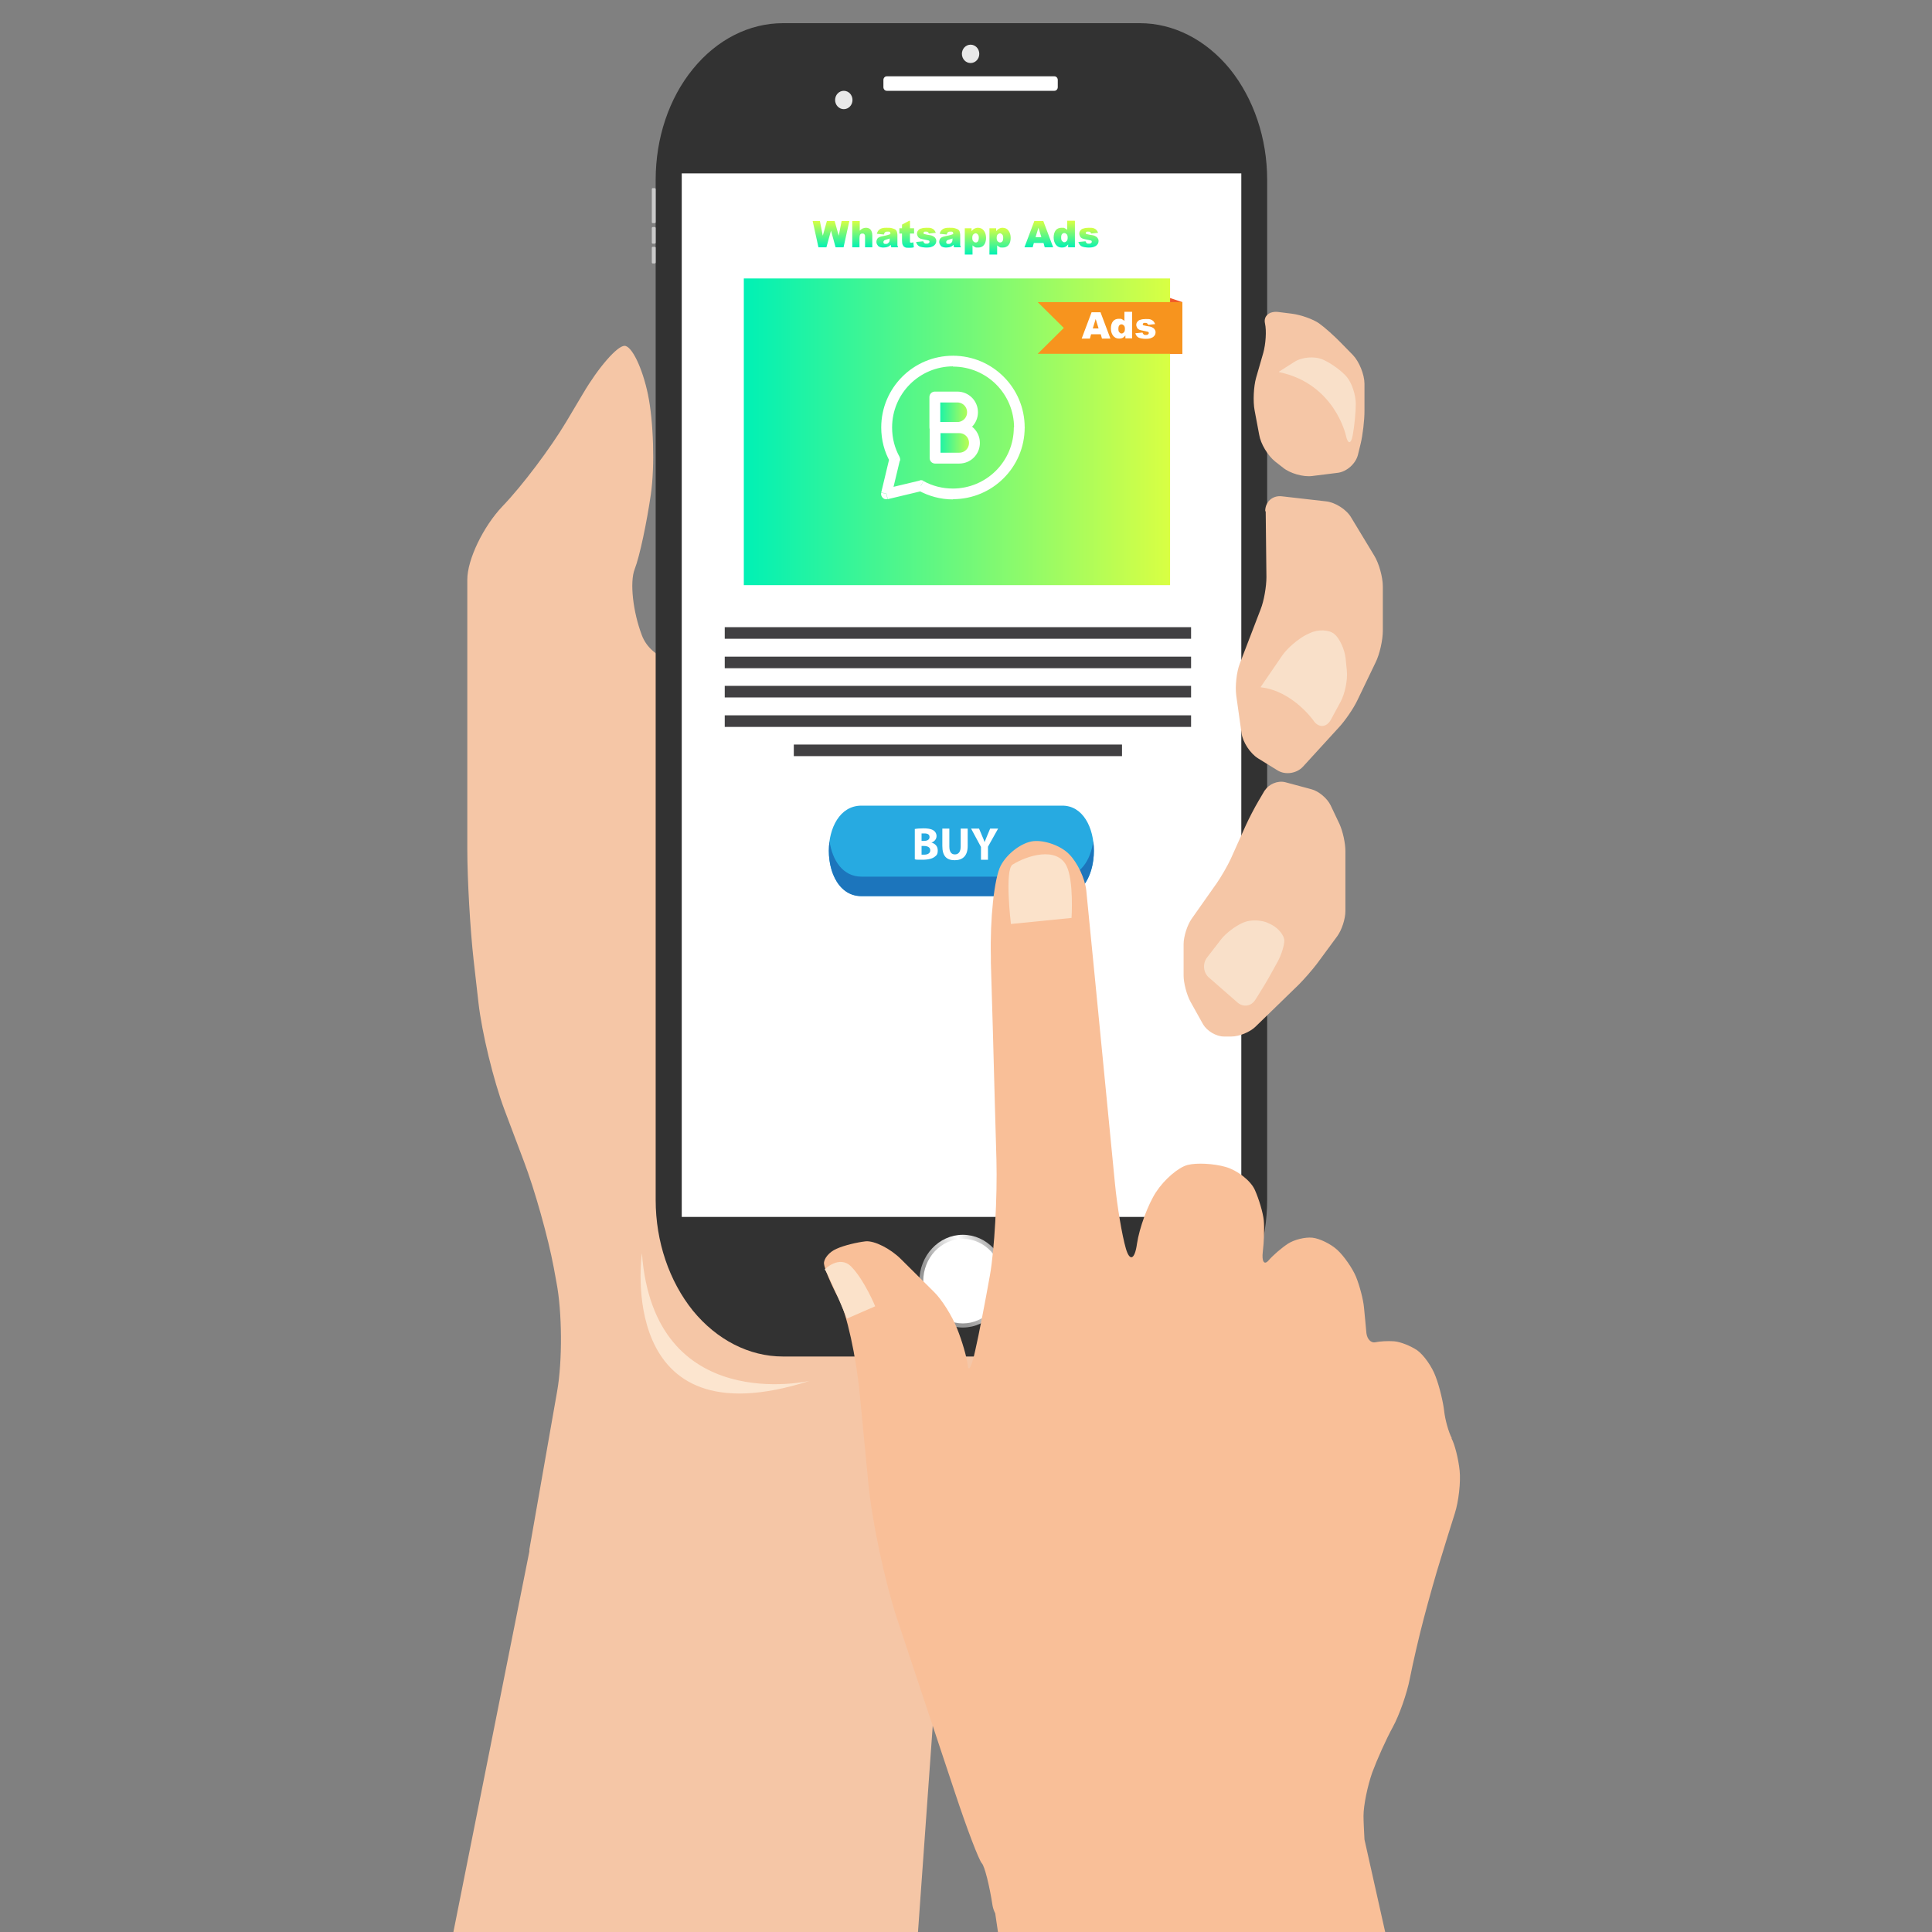 <?xml version="1.0" encoding="UTF-8"?>
<svg xmlns="http://www.w3.org/2000/svg" xmlns:xlink="http://www.w3.org/1999/xlink" version="1.1" viewBox="0 0 800 800">
  <rect x="0" y="0" width="800" height="800" fill="#808080" stroke="none"/>
  <defs>
    <style>
      .cls-1 {
        fill: #323232;
      }

      .cls-2 {
        fill: #f15a29;
      }

      .cls-3 {
        fill: #414042;
      }

      .cls-4 {
        fill: url(#New_Gradient_Swatch);
      }

      .cls-5 {
        fill: url(#linear-gradient);
      }

      .cls-6 {
        display: none;
      }

      .cls-6, .cls-7 {
        fill: #f5c6a6;
      }

      .cls-8 {
        fill: url(#New_Gradient_Swatch-12);
      }

      .cls-9 {
        fill: url(#New_Gradient_Swatch-11);
      }

      .cls-10 {
        fill: url(#New_Gradient_Swatch-10);
      }

      .cls-11 {
        fill: #fff;
      }

      .cls-12 {
        fill: #fce5cf;
      }

      .cls-13 {
        fill: url(#New_Gradient_Swatch-13);
        stroke: #fff;
        stroke-linejoin: round;
        stroke-width: 4.5px;
      }

      .cls-14 {
        fill: #f7941e;
      }

      .cls-15 {
        fill: #e9e9e9;
      }

      .cls-16 {
        fill: url(#New_Gradient_Swatch-5);
      }

      .cls-17 {
        fill: url(#New_Gradient_Swatch-7);
      }

      .cls-18 {
        fill: url(#New_Gradient_Swatch-4);
      }

      .cls-19 {
        fill: url(#New_Gradient_Swatch-6);
      }

      .cls-20 {
        fill: url(#New_Gradient_Swatch-9);
      }

      .cls-21 {
        fill: url(#New_Gradient_Swatch-8);
      }

      .cls-22 {
        fill: url(#New_Gradient_Swatch-3);
      }

      .cls-23 {
        fill: url(#New_Gradient_Swatch-2);
      }

      .cls-24 {
        fill: #fbe2ca;
      }

      .cls-25 {
        fill: #27aae1;
      }

      .cls-26 {
        fill: #f9e0c9;
      }

      .cls-27 {
        fill: #1c75bc;
      }

      .cls-28 {
        fill: #cacaca;
      }

      .cls-29 {
        fill: #f9bf98;
      }
    </style>
    <linearGradient id="linear-gradient" x1="100.5" y1="700.6" x2="101.5" y2="700.6" gradientTransform="translate(12070.6 23029.9) rotate(-35.6) scale(35.8 -35.8)" gradientUnits="userSpaceOnUse">
      <stop offset="0" stop-color="#979797"/>
      <stop offset=".5" stop-color="#fff"/>
      <stop offset="1" stop-color="#666"/>
    </linearGradient>
    <linearGradient id="New_Gradient_Swatch" data-name="New Gradient Swatch" x1="308" y1="178.8" x2="484.5" y2="178.8" gradientUnits="userSpaceOnUse">
      <stop offset="0" stop-color="#00f1b5"/>
      <stop offset="1" stop-color="#d9ff43"/>
    </linearGradient>
    <linearGradient id="New_Gradient_Swatch-2" data-name="New Gradient Swatch" x1="344" y1="102.4" x2="344" y2="91.5" xlink:href="#New_Gradient_Swatch"/>
    <linearGradient id="New_Gradient_Swatch-3" data-name="New Gradient Swatch" x1="357.2" y1="102.4" x2="357.2" y2="91.5" xlink:href="#New_Gradient_Swatch"/>
    <linearGradient id="New_Gradient_Swatch-4" data-name="New Gradient Swatch" x1="367.4" y1="102.6" x2="367.4" y2="94.3" xlink:href="#New_Gradient_Swatch"/>
    <linearGradient id="New_Gradient_Swatch-5" data-name="New Gradient Swatch" x1="375.6" y1="102.6" x2="375.6" y2="91.5" xlink:href="#New_Gradient_Swatch"/>
    <linearGradient id="New_Gradient_Swatch-6" data-name="New Gradient Swatch" x1="383.5" y1="102.6" x2="383.5" y2="94.3" xlink:href="#New_Gradient_Swatch"/>
    <linearGradient id="New_Gradient_Swatch-7" data-name="New Gradient Swatch" x1="393.4" y1="102.6" x2="393.4" y2="94.3" xlink:href="#New_Gradient_Swatch"/>
    <linearGradient id="New_Gradient_Swatch-8" data-name="New Gradient Swatch" x1="403.9" y1="105.4" x2="403.9" y2="94.3" xlink:href="#New_Gradient_Swatch"/>
    <linearGradient id="New_Gradient_Swatch-9" data-name="New Gradient Swatch" x1="414.1" y1="105.4" x2="414.1" y2="94.3" xlink:href="#New_Gradient_Swatch"/>
    <linearGradient id="New_Gradient_Swatch-10" data-name="New Gradient Swatch" x1="430" y1="102.4" x2="430" y2="91.5" xlink:href="#New_Gradient_Swatch"/>
    <linearGradient id="New_Gradient_Swatch-11" data-name="New Gradient Swatch" x1="440.8" y1="102.6" x2="440.8" y2="91.5" xlink:href="#New_Gradient_Swatch"/>
    <linearGradient id="New_Gradient_Swatch-12" data-name="New Gradient Swatch" x1="450.7" y1="102.6" x2="450.7" y2="94.3" xlink:href="#New_Gradient_Swatch"/>
    <linearGradient id="New_Gradient_Swatch-13" data-name="New Gradient Swatch" x1="387.1" y1="177" x2="403.5" y2="177" xlink:href="#New_Gradient_Swatch"/>
  </defs>
  <!-- Generator: Adobe Illustrator 28.7.1, SVG Export Plug-In . SVG Version: 1.2.0 Build 142)  -->
  <g>
    <g id="Layer_1">
      <g>
        <g>
          <path class="cls-7" d="M468.7,401.8l-13.6-25.3c-6-11.1-18.4-27.3-27.7-35.9l-21.2-19.8c-9.2-8.6-25.9-20.7-36.9-26.8l-32.8-18c-11.1-6.1-29.9-7.6-41.8-3.3l-.6.2c-11.9,4.3-24.6-.1-28.3-9.8-3.7-9.7-5.1-22-3-27.4s5-19.3,6.7-31c1.7-11.7,1.1-30.3-1.2-41.4-2.3-11-6.7-20.1-9.7-20.1s-10.8,8.9-17.2,19.8l-6.9,11.6c-6.5,10.9-18.3,26.6-26.4,35-8,8.4-14.6,22.1-14.6,30.4v111.6c0,12.6,1.2,33.3,2.6,45.8l2,17.6c1.4,12.6,6.3,32.5,10.7,44.3l8.1,21.5c4.5,11.8,10.1,31.7,12.4,44.1l1.1,6c2.4,12.4,2.5,32.8.3,45.2l-11.5,65.5c0,.3,0,.5,0,.8l-50.5,253h204.6l18.1-253.2c0-.2,0-.4.1-.6l.2-1.3h0s5.4-37.2,5.4-37.2c1.8-12.5,9.3-29.6,16.7-38,7.4-8.4,16.1-22.3,19.5-31,3.3-8.7,9.1-22.1,12.8-29.8,3.7-7.7,11.4-22.5,17-32.9,5.7-10.4,11.7-25.7,13.4-34.1,1.7-8.4-1.8-24.3-7.8-35.5Z"/>
          <path class="cls-12" d="M335.2,571.8s-64.4,14.8-69.4-52.9c0,0-11.4,78.8,69.4,52.9Z"/>
        </g>
        <path class="cls-6" d="M412.2,9.7s21.2-21.8,37.6,0l-5.2,3.8h-23.8l-6.5-1.2-2.2-2.6Z"/>
        <g id="Layer1">
          <path class="cls-1" d="M524.7,74.4c0-17.2-5.6-33.6-15.4-45.8-9.9-12.1-23.3-19-37.3-19h-147.8c-14,0-27.4,6.8-37.3,19-9.9,12.1-15.4,28.6-15.4,45.8v422.5c0,17.2,5.6,33.6,15.4,45.8,9.9,12.1,23.3,19,37.3,19h147.8c14,0,27.4-6.8,37.3-19,9.9-12.1,15.4-28.6,15.4-45.8V74.4Z"/>
          <path class="cls-28" d="M271.5,78.3c0-.2-.2-.4-.4-.4h-.8c-.2,0-.4.2-.4.4v13.7c0,.2.2.4.4.4h.8c.2,0,.4-.2.4-.4v-13.7Z"/>
          <path class="cls-28" d="M271.5,94.4c0-.2-.2-.4-.4-.4h-.8c-.2,0-.4.2-.4.4v6.1c0,.2.2.4.4.4h.8c.2,0,.4-.2.4-.4v-6.1Z"/>
          <path class="cls-28" d="M271.5,102.6c0-.2-.2-.4-.4-.4h-.8c-.2,0-.4.2-.4.4v6.1c0,.2.2.4.4.4h.8c.2,0,.4-.2.4-.4v-6.1Z"/>
          <path class="cls-11" d="M438,33.1c0-.8-.6-1.5-1.4-1.5h-69.4c-.8,0-1.4.7-1.4,1.5v3c0,.8.6,1.5,1.4,1.5h69.4c.8,0,1.4-.7,1.4-1.5v-3Z"/>
          <path class="cls-15" d="M401.9,18.5c2,0,3.6,1.7,3.6,3.8s-1.6,3.8-3.6,3.8-3.6-1.7-3.6-3.8,1.6-3.8,3.6-3.8Z"/>
          <path class="cls-15" d="M349.4,37.6c2,0,3.6,1.7,3.6,3.8s-1.6,3.8-3.6,3.8-3.6-1.7-3.6-3.8,1.6-3.8,3.6-3.8Z"/>
          <ellipse class="cls-5" cx="398.7" cy="530.5" rx="18" ry="19.2"/>
          <ellipse class="cls-11" cx="398.7" cy="530.5" rx="16.4" ry="17.5"/>
          <rect class="cls-11" x="282.3" y="71.8" width="231.7" height="432.1"/>
        </g>
        <g>
          <path class="cls-7" d="M523.7,327.4c1.6-2.7,5.4-4.3,8.5-3.5l10.8,2.9c3.1.8,6.6,3.8,8,6.7l3.7,7.8c1.3,2.9,2.4,7.8,2.4,11v25c0,3.2-1.5,7.8-3.4,10.4l-8.4,11.4c-1.9,2.5-5.3,6.4-7.5,8.6l-18,17.5c-2.3,2.2-6.7,4-9.9,4h-3.1c-3.2,0-7-2.3-8.6-5l-5.3-9.5c-1.5-2.8-2.8-7.6-2.8-10.8v-12.9c0-3.2,1.5-7.9,3.3-10.5l10.5-14.9c1.8-2.6,4.4-7.1,5.7-9.9l6.2-13.8c1.3-2.9,3.7-7.5,5.3-10.2l2.7-4.6Z"/>
          <path class="cls-26" d="M500.6,404.8c-2.4-2.1-2.7-5.8-.8-8.3l5.8-7.5c1.9-2.5,5.9-5.5,8.8-6.8l.7-.3c2.9-1.2,7.6-1,10.4.5l1.2.6c2.8,1.5,5.1,4.4,5.1,6.5s-1.3,6.1-2.8,8.8l-2.6,4.7c-1.5,2.8-4.2,7.2-5.9,9.9l-.7,1.1c-1.7,2.7-5,3.2-7.4,1.1l-11.9-10.4Z"/>
        </g>
        <g>
          <path class="cls-7" d="M523.9,211.6c0-3.8,3-6.5,6.8-6.1l18.4,2.1c3.8.4,8.5,3.4,10.4,6.7l9.5,15.7c2,3.2,3.6,9,3.6,12.8v18.4c0,3.8-1.3,9.7-3,13.1l-7.5,15.6c-1.6,3.4-5.1,8.5-7.7,11.3l-14.9,16.3c-2.6,2.8-7.3,3.5-10.5,1.5l-8.1-5c-3.2-2-6.3-6.7-6.8-10.4l-2.2-15.6c-.5-3.8.1-9.7,1.5-13.3l8.6-22.4c1.4-3.5,2.4-9.5,2.4-13.3l-.3-27.2Z"/>
          <path class="cls-26" d="M522,284.5l8.9-13c2.1-3.1,6.7-7,10.1-8.7l1.3-.6c3.4-1.7,8-1.5,10.2.3,2.2,1.8,4.3,6.4,4.7,10.2l.5,5c.4,3.8-.8,9.6-2.6,12.9l-4,7.4c-1.8,3.3-5.1,3.5-7.2.4,0,0-8.6-12.3-21.8-13.8Z"/>
        </g>
        <g>
          <path class="cls-7" d="M523.8,133.9c-.7-3.1,1.9-5.2,5.6-4.7l5.6.7c3.8.5,8.8,2.3,11.2,4,2.4,1.7,6.5,5.4,9.1,8.1l4.9,5c2.6,2.7,4.8,8.1,4.8,11.9v11.3c0,3.8-.7,9.9-1.6,13.6l-1.1,4.5c-.9,3.7-4.7,7.1-8.5,7.5l-10.4,1.3c-3.8.5-9.3-1.1-12.2-3.5l-3.2-2.5c-3-2.4-6-7.3-6.6-11.1l-1.9-10.1c-.7-3.7-.4-9.8.6-13.4l3-10.4c1-3.6,1.4-9.1.7-12.2Z"/>
          <path class="cls-26" d="M529.6,153.9l6.3-4c3.2-2.1,8.5-2.5,11.9-1,3.4,1.5,7.8,4.7,9.9,7.2,2.1,2.5,3.7,7.5,3.7,11.1s-.6,9.6-1.3,13.2-2,3.6-2.8-.1c0,0-4.6-21.4-27.6-26.2Z"/>
        </g>
        <g>
          <path class="cls-25" d="M356.7,333.6h82.9c17.8-.4,17.8,37.8,0,37.4h-82.9c-18,0-18-37.4,0-37.4Z"/>
          <path class="cls-27" d="M439.6,363h-82.9c-7.7,0-12.1-6.8-13.2-14.7-1.5,10.5,2.9,22.8,13.2,22.8h82.9c10.2.2,14.5-12.2,13.1-22.8-1.1,7.9-5.4,14.8-13.1,14.7Z"/>
        </g>
      </g>
      <g>
        <path class="cls-29" d="M601.2,595.6c-1.4-2.6-2.8-7.7-3.2-11.3-.4-3.6-1.9-10-3.5-14.2-1.5-4.2-5-9.1-7.7-11-2.7-1.8-6.9-3.5-9.5-3.7-2.5-.2-6,0-7.8.4-1.8.4-3.4-1.3-3.7-3.8-.2-2.5-.7-7.3-1-10.6-.3-3.3-1.8-9-3.3-12.7-1.5-3.6-5-8.6-7.7-11.1-2.7-2.5-7.4-4.8-10.4-5.1-3-.3-7.5.8-10.1,2.5-2.6,1.7-6.2,4.8-8,6.9-1.8,2.1-2.9.5-2.4-3.6.5-4,.7-9.9.4-13s-2-8.8-3.7-12.6c-1.7-3.8-7.2-8.1-12.1-9.5-4.9-1.4-12-1.8-15.8-.8-3.8,1-9.6,6-13,11.2-3.4,5.2-6.9,14.8-7.9,21.4-.9,6.6-3,7.5-4.6,2-1.6-5.5-3.6-17.5-4.5-26.7-.9-9.2-2.6-26.7-3.8-39-1.2-12.3-3.3-33.9-4.7-48.1-1.4-14.2-2.9-29.7-3.4-34.5-.5-4.8-3.6-11.5-7.1-15-3.4-3.5-10.1-5.9-14.8-5.4-4.7.5-10.8,5-13.5,10.1-2.7,5.1-4.5,22.1-4.1,37.7v2.6c.5,15.6,1.2,41.2,1.6,56.8l.7,24.7c.4,15.6-.8,37.2-2.7,47.9-1.9,10.7-4.6,24.7-6.1,31.2-1.4,6.4-2.8,9.2-3.1,6-.3-3.1-2.3-10-4.4-15.2-2.1-5.3-6.4-12.1-9.5-15.1-3.1-3.1-9.3-9.2-13.7-13.6-4.4-4.4-11-7.7-14.6-7.4-3.6.4-9.1,1.7-12.1,3.1-3.1,1.3-5.4,4.2-5.2,6.2.2,2.1,3,8.7,6.2,14.7,3.2,6,7.1,23.6,8.6,39.2l3.6,37.3c1.5,15.6,6.8,40.4,11.7,55.3l24.2,72.7c4.9,14.8,9.9,27.9,11.1,29.1,1.1,1.2,3.1,9,4.4,17.5.2,1.1.6,2.2,1.1,3.2l15.2,103h167.6l-29.9-133.6c-.2-3.9-.4-7.5-.4-9.8,0-4.4,1.7-12.5,3.6-17.9,2-5.4,5.8-13.9,8.5-18.8,2.7-4.9,5.9-14,7.1-20.2,1.2-6.2,3.8-17.5,5.8-25,2-7.6,5-18.3,6.8-24,1.7-5.6,4.4-14.3,6-19.3,1.6-5,2.5-13,2-17.8-.5-4.8-2-10.8-3.4-13.4Z"/>
        <path class="cls-24" d="M350.7,546s-7.3-17.7-9.2-20.4c0,0,6.1-6.1,11-1.1,5.4,5.5,9.9,16.4,9.9,16.4l-11.7,5.1Z"/>
        <path class="cls-24" d="M418.6,382.6s14.3-1.4,25.1-2.5c0,0,1-15.4-2.1-21.6-4.1-8.1-16.4-4.2-22.3-.5-3.4,2.1-.7,24.6-.7,24.6Z"/>
      </g>
      <rect class="cls-4" x="308" y="115.3" width="176.5" height="127"/>
      <g>
        <rect class="cls-3" x="300.1" y="259.7" width="193.1" height="4.8"/>
        <rect class="cls-3" x="300.1" y="271.9" width="193.1" height="4.8"/>
        <rect class="cls-3" x="300.1" y="284" width="193.1" height="4.8"/>
        <rect class="cls-3" x="300.1" y="296.2" width="193.1" height="4.8"/>
        <rect class="cls-3" x="328.7" y="308.3" width="135.9" height="4.8"/>
      </g>
      <g>
        <polygon class="cls-2" points="489.6 125.1 484.5 123.4 484.5 146.5 489.6 146.5 489.6 125.1"/>
        <polygon class="cls-14" points="489.6 146.5 429.7 146.5 440.5 135.8 429.7 125.1 489.6 125.1 489.6 146.5"/>
        <g>
          <path class="cls-11" d="M455.6,138.4h-3.8l-.5,1.8h-3.4l4.1-10.9h3.7l4.1,10.9h-3.5l-.5-1.8ZM454.9,136l-1.2-3.9-1.2,3.9h2.4Z"/>
          <path class="cls-11" d="M468.8,129.2v10.9h-2.8v-1.2c-.4.5-.8.8-1.1,1-.4.2-.9.3-1.5.3-1.1,0-1.9-.4-2.5-1.2s-.9-1.8-.9-3,.3-2.3.9-3,1.4-1,2.4-1,.9,0,1.3.2.7.4,1,.7v-3.8h3.1ZM465.8,136.2c0-.6-.1-1.1-.4-1.4s-.6-.5-1-.5-.6.1-.9.4-.4.8-.4,1.5.1,1.1.4,1.4.5.5.9.5.7-.2,1-.5.4-.8.4-1.5Z"/>
          <path class="cls-11" d="M470.1,138l3-.3c.1.4.3.6.5.8s.5.2.9.2.7,0,.9-.3c.2-.1.3-.3.3-.5s-.1-.4-.3-.5c-.2,0-.6-.2-1.3-.3-1.1-.2-1.8-.4-2.2-.5-.4-.2-.8-.4-1-.8s-.4-.8-.4-1.3.2-1,.5-1.3c.3-.4.7-.7,1.3-.8.5-.2,1.2-.3,2.1-.3s1.6,0,2.1.2.8.4,1.1.7.5.7.7,1.2l-2.9.3c0-.3-.2-.4-.4-.6-.2-.2-.5-.2-.9-.2s-.6,0-.7.2c-.2.1-.2.3-.2.4s0,.3.3.4c.2,0,.6.2,1.3.3,1,.1,1.8.3,2.2.5s.9.5,1.1.9c.3.4.4.8.4,1.2s-.1.9-.4,1.3c-.3.4-.7.8-1.3,1-.6.3-1.4.4-2.4.4s-2.5-.2-3.1-.6-1-1-1.2-1.8Z"/>
        </g>
      </g>
      <g>
        <path class="cls-11" d="M378.7,343.3c.8-.2,2.3-.3,3.8-.3s2.9.2,3.8.7c.9.5,1.5,1.4,1.5,2.5s-.7,2.2-2.1,2.7h0c1.5.4,2.6,1.5,2.6,3.2s-.5,2.1-1.3,2.7c-.9.7-2.5,1.2-5.1,1.2s-2.5,0-3.1-.2v-12.6ZM381.6,348.2h1c1.5,0,2.3-.6,2.3-1.6s-.7-1.5-2.1-1.5-1,0-1.2,0v3ZM381.6,353.9c.3,0,.6,0,1.1,0,1.3,0,2.5-.5,2.5-1.8s-1.2-1.8-2.6-1.8h-1v3.6Z"/>
        <path class="cls-11" d="M393.1,343.1v7.4c0,2.2.8,3.3,2.3,3.3s2.4-1.1,2.4-3.3v-7.4h2.9v7.2c0,4-2,5.9-5.4,5.9s-5.1-1.8-5.1-5.9v-7.2h2.9Z"/>
        <path class="cls-11" d="M406.2,356v-5.3l-4.1-7.6h3.3l1.3,3.1c.4.9.7,1.6,1,2.5h0c.3-.8.6-1.5,1-2.5l1.3-3.1h3.3l-4.2,7.5v5.4h-2.9Z"/>
      </g>
      <g>
        <path class="cls-23" d="M336.3,91.5h3.2l1.2,6.1,1.7-6.1h3.2l1.7,6.1,1.2-6.1h3.2l-2.4,10.9h-3.3l-1.9-6.9-1.9,6.9h-3.3l-2.4-10.9Z"/>
        <path class="cls-22" d="M353,91.5h3v4c.4-.4.8-.7,1.2-.9s.9-.3,1.4-.3c.8,0,1.5.3,1.9.8s.7,1.3.7,2.3v5h-3v-4.3c0-.5,0-.8-.3-1.1s-.4-.3-.8-.3-.7.1-.9.4-.3.8-.3,1.5v3.8h-3v-10.9Z"/>
        <path class="cls-18" d="M366,97.1l-2.9-.3c.1-.5.3-.9.5-1.2s.5-.5.9-.8c.3-.2.7-.3,1.1-.4s1-.1,1.6-.1c.9,0,1.6,0,2.2.2s1,.3,1.4.6c.3.2.5.5.6.9s.2.8.2,1.2v3.5c0,.4,0,.7,0,.9s.2.5.3.8h-2.8c-.1-.2-.2-.4-.2-.5s0-.3-.1-.5c-.4.4-.8.7-1.2.8-.5.2-1.2.3-1.9.3s-1.7-.2-2.1-.7-.7-1-.7-1.6.2-1.1.5-1.5,1-.7,2-.9c1.1-.2,1.9-.4,2.2-.5s.7-.2,1.1-.4c0-.4,0-.6-.2-.8s-.4-.2-.8-.2-.9,0-1.1.2c-.2.1-.4.4-.5.7ZM368.6,98.7c-.4.1-.9.3-1.3.4-.6.2-1,.3-1.2.5-.2.2-.3.4-.3.6s0,.4.2.6.4.2.7.2.7,0,.9-.2.5-.4.6-.6.2-.5.2-.9v-.5Z"/>
        <path class="cls-16" d="M376.8,91.5v3h1.7v2.2h-1.7v2.8c0,.3,0,.6,0,.7,0,.2.3.3.5.3s.5,0,.9-.2l.2,2.1c-.7.2-1.4.2-2.1.2s-1.3,0-1.7-.3c-.4-.2-.6-.5-.8-.9-.2-.4-.3-1-.3-1.9v-2.8h-1.1v-2.2h1.1v-1.5l3-1.6Z"/>
        <path class="cls-19" d="M379.3,100.2l3-.3c.1.4.3.6.5.8s.5.2.9.2.7,0,.9-.3c.2-.1.3-.3.3-.5s-.1-.4-.3-.5c-.2,0-.6-.2-1.3-.3-1.1-.2-1.8-.4-2.2-.5-.4-.2-.8-.4-1-.8s-.4-.8-.4-1.3.2-1,.5-1.3c.3-.4.7-.7,1.3-.8.5-.2,1.2-.3,2.1-.3s1.6,0,2.1.2.8.4,1.1.7.5.7.7,1.2l-2.9.3c0-.3-.2-.4-.4-.6-.2-.2-.5-.2-.9-.2s-.6,0-.7.2c-.2.1-.2.3-.2.4s0,.3.3.4c.2,0,.6.2,1.3.3,1,.1,1.8.3,2.2.5s.9.5,1.1.9c.3.4.4.8.4,1.2s-.1.9-.4,1.3c-.3.4-.7.8-1.3,1-.6.3-1.4.4-2.4.4s-2.5-.2-3.1-.6-1-1-1.2-1.8Z"/>
        <path class="cls-17" d="M392,97.1l-2.9-.3c.1-.5.3-.9.5-1.2s.5-.5.9-.8c.3-.2.7-.3,1.1-.4s1-.1,1.6-.1c.9,0,1.6,0,2.2.2s1,.3,1.4.6c.3.2.5.5.6.9s.2.8.2,1.2v3.5c0,.4,0,.7,0,.9s.2.5.3.8h-2.8c-.1-.2-.2-.4-.2-.5s0-.3-.1-.5c-.4.4-.8.7-1.2.8-.5.2-1.2.3-1.9.3s-1.7-.2-2.1-.7-.7-1-.7-1.6.2-1.1.5-1.5,1-.7,2-.9c1.1-.2,1.9-.4,2.2-.5s.7-.2,1.1-.4c0-.4,0-.6-.2-.8s-.4-.2-.8-.2-.9,0-1.1.2c-.2.1-.4.4-.5.7ZM394.6,98.7c-.4.1-.9.3-1.3.4-.6.2-1,.3-1.2.5-.2.2-.3.4-.3.6s0,.4.2.6.4.2.7.2.7,0,.9-.2.5-.4.6-.6.2-.5.2-.9v-.5Z"/>
        <path class="cls-21" d="M399.5,105.4v-10.9h2.8v1.2c.4-.5.8-.8,1.1-1,.4-.2.9-.4,1.5-.4,1.1,0,1.9.4,2.5,1.2s.9,1.8.9,3-.3,2.3-.9,3-1.4,1-2.4,1-.9,0-1.3-.2-.7-.4-1-.7v3.8h-3.1ZM402.6,98.5c0,.6.1,1.1.4,1.4s.6.5,1,.5.6-.1.9-.4c.2-.3.4-.8.4-1.5s-.1-1.1-.4-1.4c-.2-.3-.6-.5-.9-.5s-.7.2-1,.5-.4.8-.4,1.5Z"/>
        <path class="cls-20" d="M409.7,105.4v-10.9h2.8v1.2c.4-.5.8-.8,1.1-1,.4-.2.9-.4,1.5-.4,1.1,0,1.9.4,2.5,1.2s.9,1.8.9,3-.3,2.3-.9,3-1.4,1-2.4,1-.9,0-1.3-.2-.7-.4-1-.7v3.8h-3.1ZM412.7,98.5c0,.6.1,1.1.4,1.4s.6.5,1,.5.6-.1.9-.4.4-.8.4-1.5-.1-1.1-.4-1.4-.6-.5-.9-.5-.7.2-1,.5-.4.8-.4,1.5Z"/>
        <path class="cls-10" d="M431.9,100.6h-3.8l-.5,1.8h-3.4l4.1-10.9h3.7l4.1,10.9h-3.5l-.5-1.8ZM431.2,98.2l-1.2-3.9-1.2,3.9h2.4Z"/>
        <path class="cls-9" d="M445.1,91.5v10.9h-2.8v-1.2c-.4.5-.8.8-1.1,1-.4.2-.9.3-1.5.3-1.1,0-1.9-.4-2.5-1.2s-.9-1.8-.9-3,.3-2.3.9-3,1.4-1,2.4-1,.9,0,1.3.2.7.4,1,.7v-3.8h3.1ZM442.1,98.4c0-.6-.1-1.1-.4-1.4s-.6-.5-1-.5-.6.1-.9.4-.4.8-.4,1.5.1,1.1.4,1.4.5.5.9.5.7-.2,1-.5.4-.8.4-1.5Z"/>
        <path class="cls-8" d="M446.5,100.2l3-.3c.1.4.3.6.5.8s.5.2.9.2.7,0,.9-.3c.2-.1.3-.3.3-.5s-.1-.4-.3-.5c-.2,0-.6-.2-1.3-.3-1.1-.2-1.8-.4-2.2-.5-.4-.2-.8-.4-1-.8s-.4-.8-.4-1.3.2-1,.5-1.3c.3-.4.7-.7,1.3-.8.5-.2,1.2-.3,2.1-.3s1.6,0,2.1.2.8.4,1.1.7.5.7.7,1.2l-2.9.3c0-.3-.2-.4-.4-.6-.2-.2-.5-.2-.9-.2s-.6,0-.7.2c-.2.1-.2.3-.2.4s0,.3.3.4c.2,0,.6.2,1.3.3,1,.1,1.8.3,2.2.5s.9.5,1.1.9c.3.4.4.8.4,1.2s-.1.9-.4,1.3c-.3.4-.7.8-1.3,1-.6.3-1.4.4-2.4.4s-2.5-.2-3.1-.6-1-1-1.2-1.8Z"/>
      </g>
      <g id="Layer_1-2" data-name="Layer_1">
        <g>
          <path class="cls-11" d="M381.3,201.1l1.1-2c-.5-.3-1.1-.3-1.6-.2l.5,2.2h0ZM367.1,204.5l-2.2-.5c-.3,1.2.5,2.4,1.6,2.7.3,0,.7,0,1,0,0,0-.5-2.2-.5-2.2ZM370.5,190.3l2.2.5c.1-.5,0-1.1-.2-1.6l-2,1.1h0ZM394.6,206.7c16.4,0,29.7-13.3,29.7-29.7h-4.5c0,14-11.3,25.3-25.3,25.3v4.5ZM380.3,203.1c4.2,2.3,9.1,3.7,14.3,3.7v-4.5c-4.4,0-8.6-1.1-12.2-3.1l-2.1,3.9h0ZM367.6,206.7l14.2-3.4-1-4.3-14.2,3.4,1,4.3h0ZM368.3,189.7l-3.4,14.2,4.3,1,3.4-14.2-4.3-1h0ZM364.9,177c0,5.2,1.3,10.1,3.7,14.3l3.9-2.1c-2-3.6-3.1-7.7-3.1-12.2h-4.5ZM394.6,147.3c-16.4,0-29.7,13.3-29.7,29.7h4.5c0-14,11.3-25.3,25.3-25.3v-4.5h0ZM424.3,177c0-16.4-13.3-29.7-29.7-29.7v4.5c14,0,25.3,11.3,25.3,25.3h4.5Z"/>
          <path class="cls-13" d="M397.2,189.7h-10v-12.6h10c3.5,0,6.3,2.8,6.3,6.3s-2.8,6.3-6.3,6.3h0ZM396.4,177h-9.3v-12.6h9.3c3.5,0,6.3,2.8,6.3,6.3s-2.8,6.3-6.3,6.3h0Z"/>
        </g>
      </g>
    </g>
  </g>
</svg>